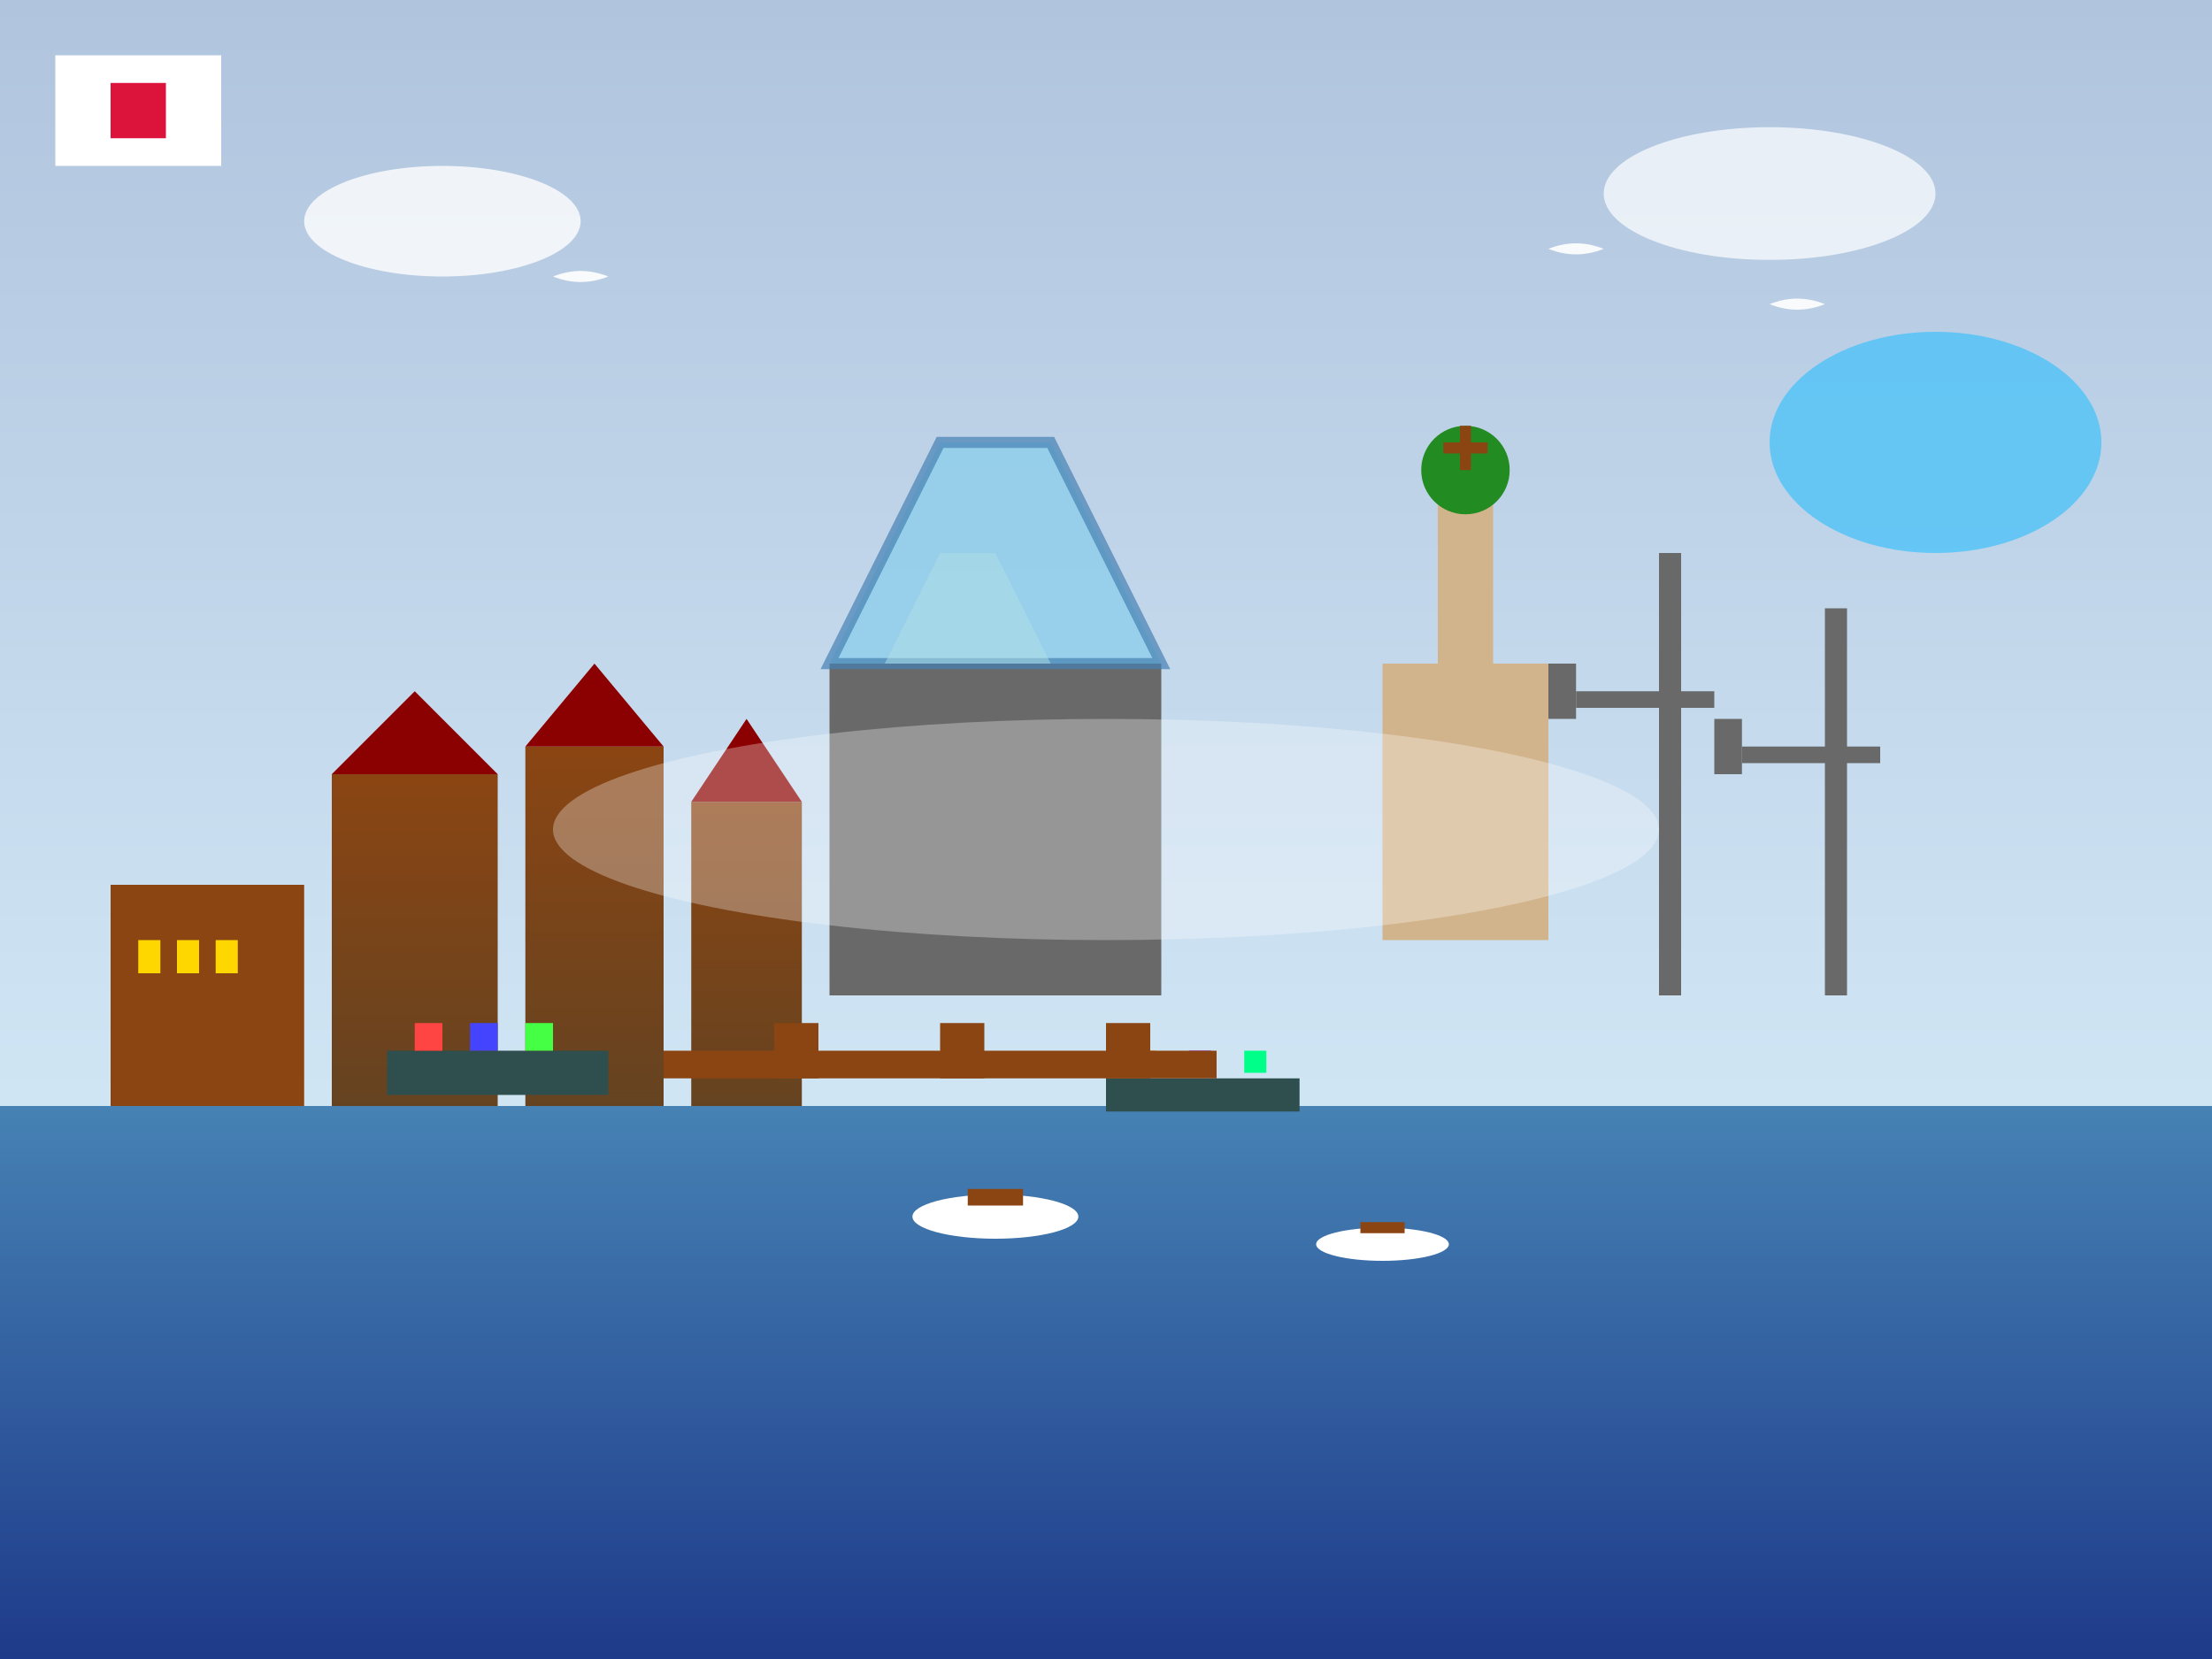 <svg width="400" height="300" viewBox="0 0 400 300" xmlns="http://www.w3.org/2000/svg">
  <rect x="0" y="0" width="400" height="300" fill="#333333" stroke="none"/>
  <defs>
    <linearGradient id="hamburgSky" x1="0%" y1="0%" x2="0%" y2="100%">
      <stop offset="0%" style="stop-color:#B0C4DE;stop-opacity:1" />
      <stop offset="100%" style="stop-color:#E0F6FF;stop-opacity:1" />
    </linearGradient>
    
    <linearGradient id="waterGradient" x1="0%" y1="0%" x2="0%" y2="100%">
      <stop offset="0%" style="stop-color:#4682B4;stop-opacity:1" />
      <stop offset="100%" style="stop-color:#1E3A8A;stop-opacity:1" />
    </linearGradient>
    
    <linearGradient id="warehouseGradient" x1="0%" y1="0%" x2="0%" y2="100%">
      <stop offset="0%" style="stop-color:#8B4513;stop-opacity:1" />
      <stop offset="100%" style="stop-color:#654321;stop-opacity:1" />
    </linearGradient>
  </defs>
  
  <!-- Sky background -->
  <rect width="400" height="300" fill="url(#hamburgSky)"/>
  
  <!-- Elbe river -->
  <rect x="0" y="200" width="400" height="100" fill="url(#waterGradient)"/>
  
  <!-- Elbphilharmonie -->
  <rect x="150" y="120" width="60" height="60" fill="#696969"/>
  <!-- Glass structure on top -->
  <path d="M150 120 L170 80 L190 80 L210 120 Z" fill="#87CEEB" opacity="0.7" stroke="#4682B4" stroke-width="2"/>
  <path d="M160 120 L170 100 L180 100 L190 120" fill="#B0E0E6" opacity="0.5"/>
  
  <!-- Speicherstadt warehouses -->
  <rect x="60" y="140" width="30" height="60" fill="url(#warehouseGradient)"/>
  <rect x="95" y="135" width="25" height="65" fill="url(#warehouseGradient)"/>
  <rect x="125" y="145" width="20" height="55" fill="url(#warehouseGradient)"/>
  
  <!-- Warehouse roofs -->
  <path d="M60 140 L75 125 L90 140 Z" fill="#8B0000"/>
  <path d="M95 135 L107.5 120 L120 135 Z" fill="#8B0000"/>
  <path d="M125 145 L135 130 L145 145 Z" fill="#8B0000"/>
  
  <!-- St. Michaelis Church (Michel) -->
  <rect x="250" y="120" width="30" height="50" fill="#D2B48C"/>
  <rect x="260" y="90" width="10" height="30" fill="#D2B48C"/>
  <!-- Church dome -->
  <circle cx="265" cy="85" r="8" fill="#228B22"/>
  <!-- Cross -->
  <line x1="265" y1="77" x2="265" y2="85" stroke="#8B4513" stroke-width="2"/>
  <line x1="261" y1="81" x2="269" y2="81" stroke="#8B4513" stroke-width="2"/>
  
  <!-- Harbor cranes -->
  <rect x="300" y="100" width="4" height="80" fill="#696969"/>
  <rect x="285" y="125" width="25" height="3" fill="#696969"/>
  <rect x="280" y="120" width="5" height="10" fill="#696969"/>
  
  <rect x="330" y="110" width="4" height="70" fill="#696969"/>
  <rect x="315" y="135" width="25" height="3" fill="#696969"/>
  <rect x="310" y="130" width="5" height="10" fill="#696969"/>
  
  <!-- Container ships -->
  <rect x="70" y="190" width="40" height="8" fill="#2F4F4F"/>
  <rect x="200" y="195" width="35" height="6" fill="#2F4F4F"/>
  
  <!-- Containers on ships -->
  <rect x="75" y="185" width="5" height="5" fill="#FF4444"/>
  <rect x="85" y="185" width="5" height="5" fill="#4444FF"/>
  <rect x="95" y="185" width="5" height="5" fill="#44FF44"/>
  
  <rect x="205" y="190" width="4" height="4" fill="#FF8800"/>
  <rect x="215" y="190" width="4" height="4" fill="#8800FF"/>
  <rect x="225" y="190" width="4" height="4" fill="#00FF88"/>
  
  <!-- St. Pauli area -->
  <rect x="20" y="160" width="35" height="40" fill="#8B4513"/>
  <rect x="25" y="170" width="4" height="6" fill="#FFD700"/>
  <rect x="32" y="170" width="4" height="6" fill="#FFD700"/>
  <rect x="39" y="170" width="4" height="6" fill="#FFD700"/>
  
  <!-- Landungsbrücken -->
  <rect x="120" y="190" width="100" height="5" fill="#8B4513"/>
  <rect x="140" y="185" width="8" height="10" fill="#8B4513"/>
  <rect x="170" y="185" width="8" height="10" fill="#8B4513"/>
  <rect x="200" y="185" width="8" height="10" fill="#8B4513"/>
  
  <!-- Alster representation (small lake) -->
  <ellipse cx="350" cy="80" rx="30" ry="20" fill="#4FC3F7" opacity="0.8"/>
  
  <!-- Ships and boats -->
  <ellipse cx="180" cy="220" rx="15" ry="4" fill="#FFFFFF"/>
  <rect x="175" y="215" width="10" height="3" fill="#8B4513"/>
  
  <ellipse cx="250" cy="225" rx="12" ry="3" fill="#FFFFFF"/>
  <rect x="246" y="221" width="8" height="2" fill="#8B4513"/>
  
  <!-- Seagulls -->
  <path d="M100 50 Q105 48 110 50 Q105 52 100 50" fill="#FFFFFF" opacity="0.9"/>
  <path d="M280 45 Q285 43 290 45 Q285 47 280 45" fill="#FFFFFF" opacity="0.9"/>
  <path d="M320 55 Q325 53 330 55 Q325 57 320 55" fill="#FFFFFF" opacity="0.9"/>
  
  <!-- Hamburg flag colors -->
  <rect x="10" y="10" width="30" height="20" fill="#FFFFFF"/>
  <rect x="20" y="15" width="10" height="10" fill="#DC143C"/>
  
  <!-- Clouds -->
  <ellipse cx="80" cy="40" rx="25" ry="10" fill="#FFFFFF" opacity="0.8"/>
  <ellipse cx="320" cy="35" rx="30" ry="12" fill="#FFFFFF" opacity="0.7"/>
  
  <!-- Maritime atmosphere with fog -->
  <ellipse cx="200" cy="150" rx="100" ry="20" fill="#FFFFFF" opacity="0.3"/>
</svg>
